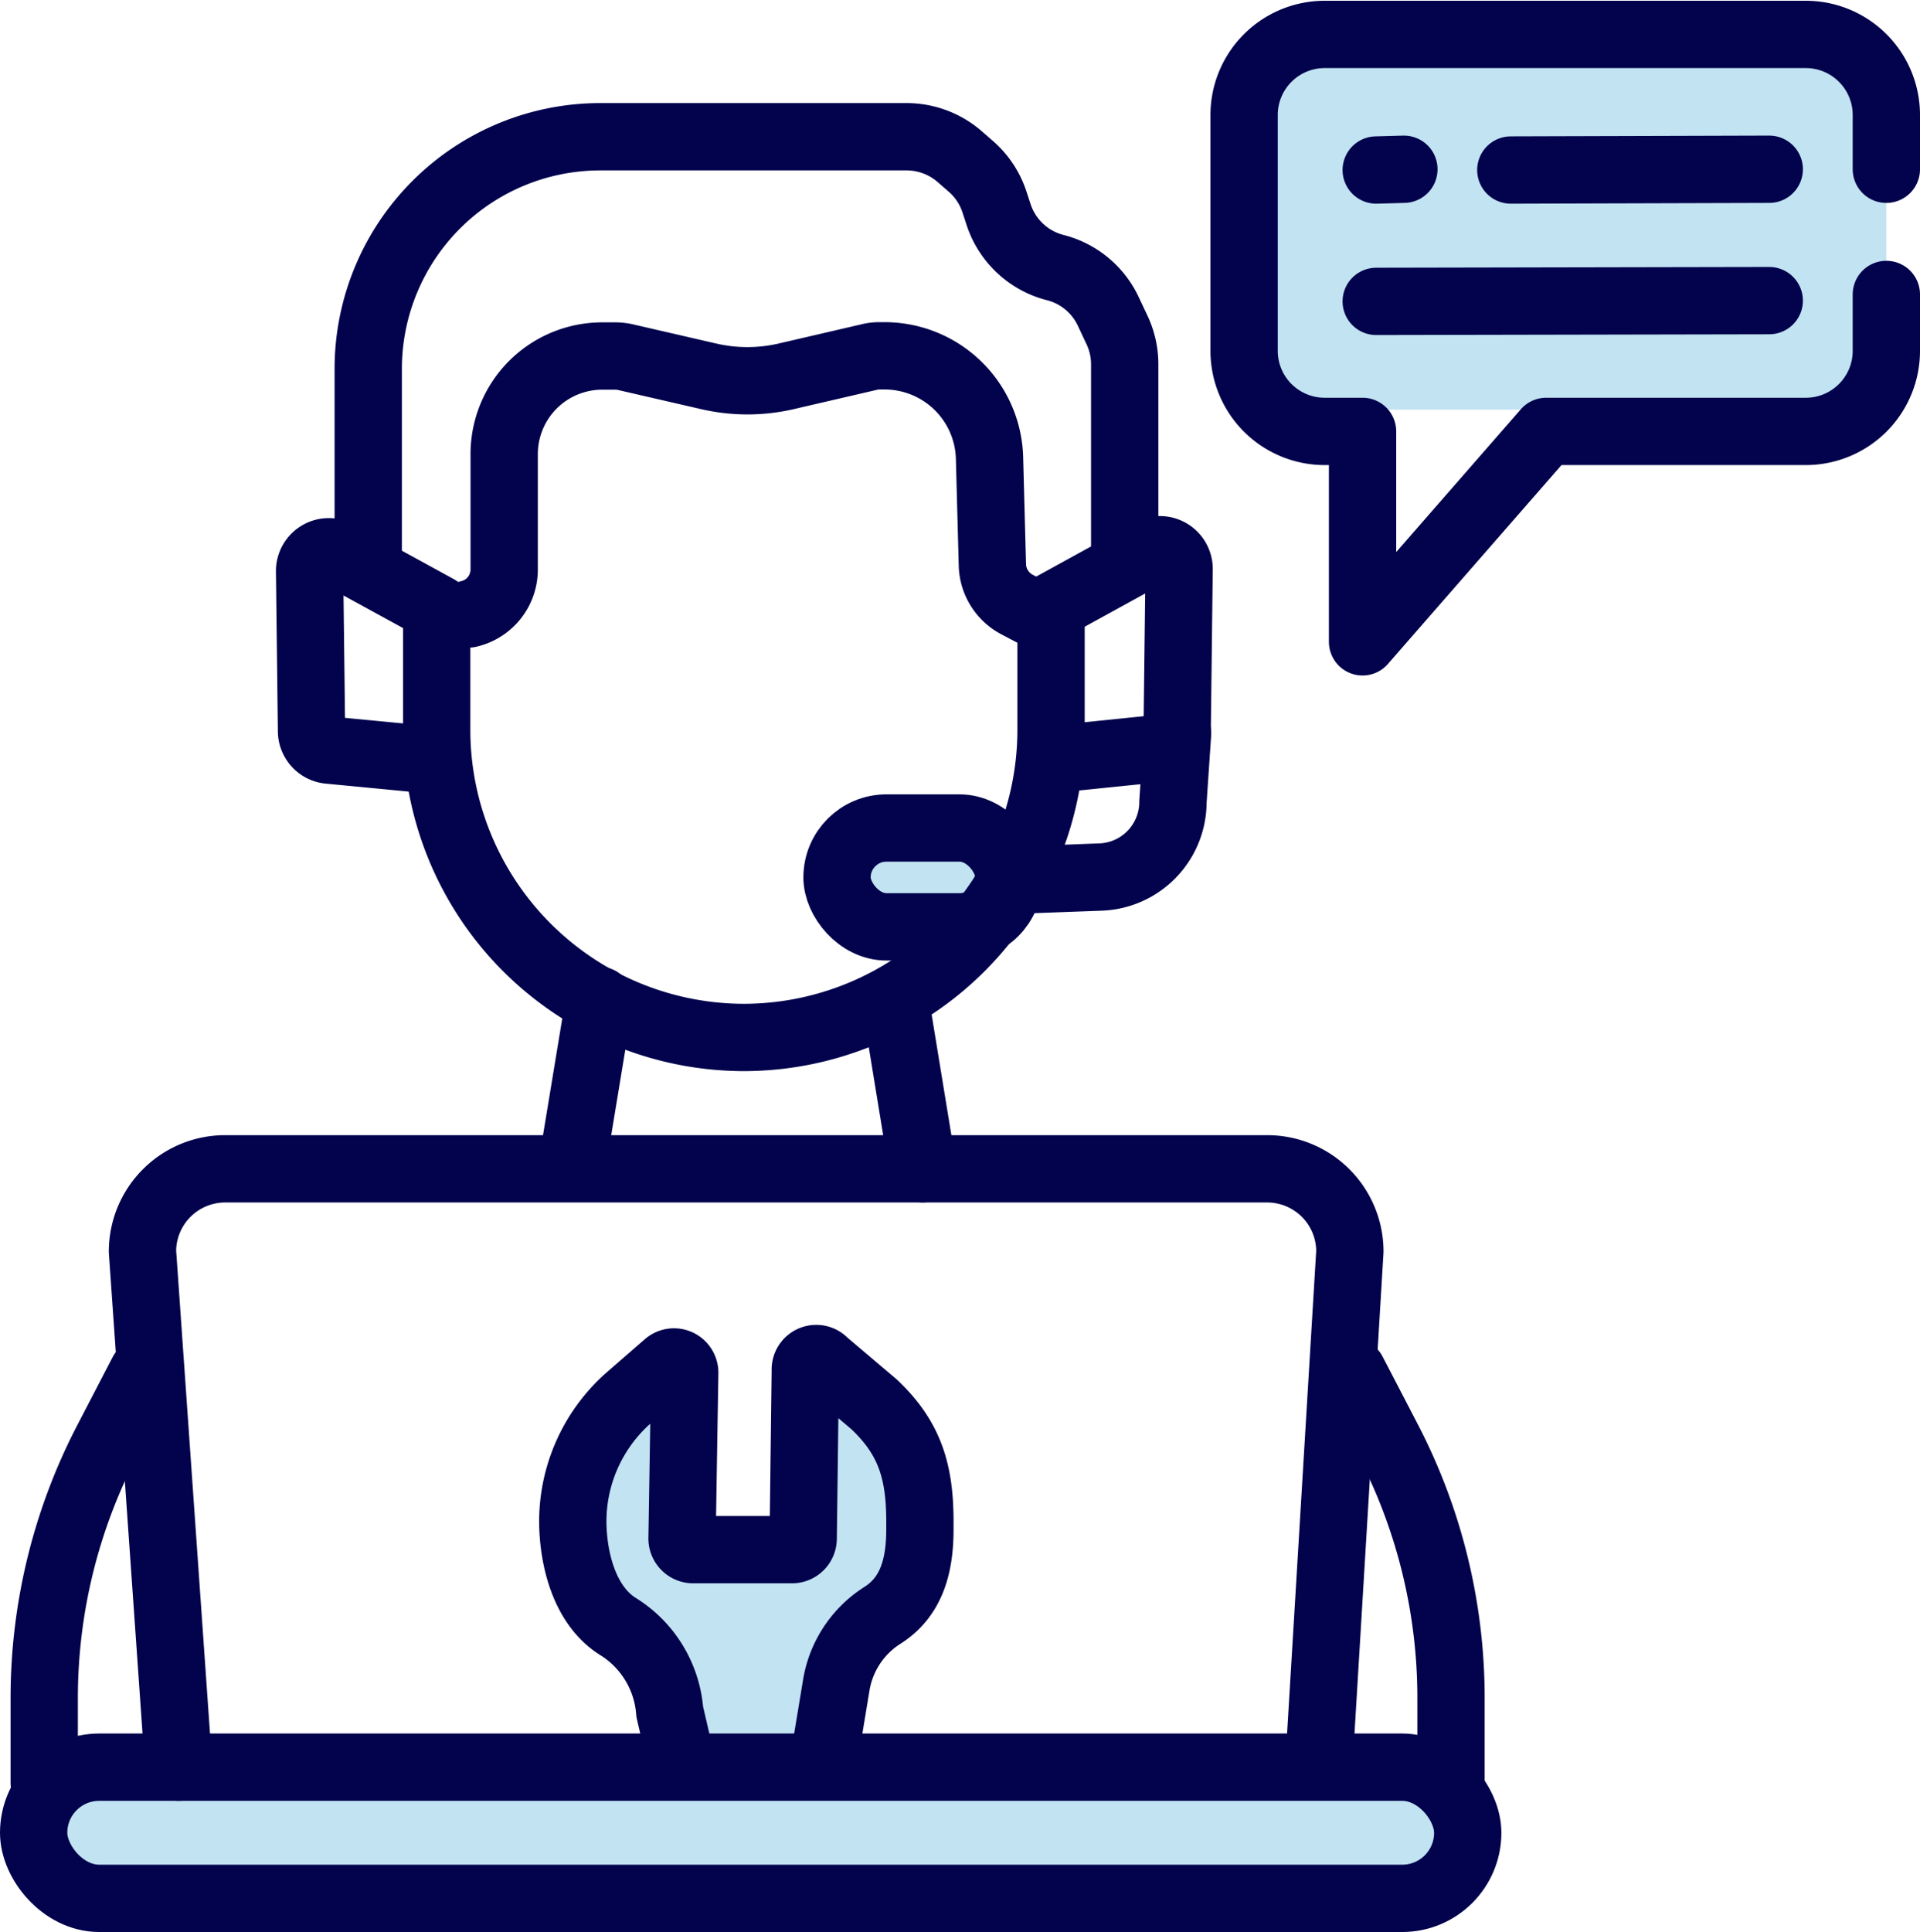 <svg xmlns="http://www.w3.org/2000/svg" viewBox="0 0 99.85 100.45"><defs><style>.cls-1{fill:#c2e3f2;}.cls-2{fill:none;stroke:#02024d;stroke-linecap:round;stroke-linejoin:round;stroke-width:3.5px;}</style></defs><g id="Layer_2" data-name="Layer 2"><g id="Layer_1-2" data-name="Layer 1"><rect class="cls-1" x="65.59" y="3.35" width="32.51" height="17.95"/><path class="cls-1" d="M35.41,91.49,34.83,89a5.72,5.72,0,0,0-2.7-4.44h0c-1.59-1-2.23-3.11-2.33-5h0a8.57,8.57,0,0,1,2.87-6.86l2-1.74a.56.56,0,0,1,.94.43L35.47,80a.58.58,0,0,0,.57.57H41.2a.58.58,0,0,0,.57-.57l.11-8.76a.57.57,0,0,1,1-.41L45.44,73c1.89,1.77,2.4,3.54,2.4,6.12v.39c0,1.83-.4,3.49-1.94,4.47h0a5.32,5.32,0,0,0-2.41,3.64l-.68,4.11"/><rect class="cls-1" x="43.53" y="43.05" width="8.94" height="5.14" rx="2.57"/><rect class="cls-1" x="1.75" y="91.88" width="74.58" height="6.82" rx="3.41"/><rect class="cls-2" x="1.75" y="91.88" width="74.58" height="6.82" rx="3.41"/><path class="cls-2" d="M9.29,91.88,7.41,65.07a4.3,4.3,0,0,1,4.3-4.3H65.9a4.3,4.3,0,0,1,4.3,4.3L68.6,91.58"/><path class="cls-2" d="M54.66,32.11v5.83a16,16,0,0,1-15.95,16h0a16,16,0,0,1-16-16v-6"/><path class="cls-2" d="M98.1,15.31v2.91a4.19,4.19,0,0,1-4.16,4.21H80.41L70.86,33.37l0-10.94h-2a4.19,4.19,0,0,1-4.16-4.21V6a4.19,4.19,0,0,1,4.16-4.21H93.94A4.19,4.19,0,0,1,98.1,6V8.8"/><line class="cls-2" x1="71.57" y1="8.84" x2="73.01" y2="8.8"/><line class="cls-2" x1="78.57" y1="8.84" x2="92.01" y2="8.8"/><line class="cls-2" x1="71.57" y1="15.67" x2="92.01" y2="15.63"/><rect class="cls-2" x="43.53" y="43.05" width="8.94" height="5.14" rx="2.57"/><path class="cls-2" d="M52.85,45.76l4.36-.16A3.91,3.91,0,0,0,61,41.69l.24-3.56"/><path class="cls-2" d="M55.43,39.41l4.89-.5a1,1,0,0,0,.9-1l.1-8.31a1,1,0,0,0-1.49-.89l-5.17,2.84"/><path class="cls-2" d="M22,39.47,17.1,39a1,1,0,0,1-.9-1l-.1-8.31a1,1,0,0,1,1.48-.88l5.17,2.83"/><line class="cls-2" x1="31.17" y1="52.01" x2="29.8" y2="60.31"/><line class="cls-2" x1="46.63" y1="52.46" x2="47.99" y2="60.77"/><path class="cls-2" d="M19.15,28.67V19.18A12.07,12.07,0,0,1,31.22,7.11h15.9a4.21,4.21,0,0,1,2.75,1l.62.54a4.17,4.17,0,0,1,1.23,1.86l.21.64a4.19,4.19,0,0,0,2.94,2.76h0a4.19,4.19,0,0,1,2.78,2.31l.47,1A4.19,4.19,0,0,1,58.49,19v9.77"/><path class="cls-2" d="M24.38,31.92h0a2.37,2.37,0,0,0,1.84-2.31v-6a5.1,5.1,0,0,1,5.1-5.1H32a2.33,2.33,0,0,1,.53.06l4.34,1a8.93,8.93,0,0,0,4,0l4.31-1a2.08,2.08,0,0,1,.55-.07H46a5.46,5.46,0,0,1,5.46,5.31l.15,5.61a2.4,2.4,0,0,0,1.26,2l.95.5"/><path class="cls-2" d="M7.41,71.37,5.57,74.91A29,29,0,0,0,2.3,88.28v4.41"/><path class="cls-2" d="M70.35,71.34l1.84,3.54a29.09,29.09,0,0,1,3.27,13.37v4.41"/><path class="cls-2" d="M35.41,91.49,34.83,89a5.72,5.72,0,0,0-2.7-4.44h0c-1.59-1-2.23-3.11-2.33-5h0a8.57,8.57,0,0,1,2.87-6.86l2-1.74a.56.56,0,0,1,.94.43L35.47,80a.58.58,0,0,0,.57.57H41.2a.58.58,0,0,0,.57-.57l.11-8.76a.57.57,0,0,1,1-.41L45.44,73c1.89,1.77,2.4,3.54,2.4,6.12v.39c0,1.83-.4,3.49-1.94,4.47h0a5.32,5.32,0,0,0-2.41,3.64l-.68,4.11"/></g></g></svg>